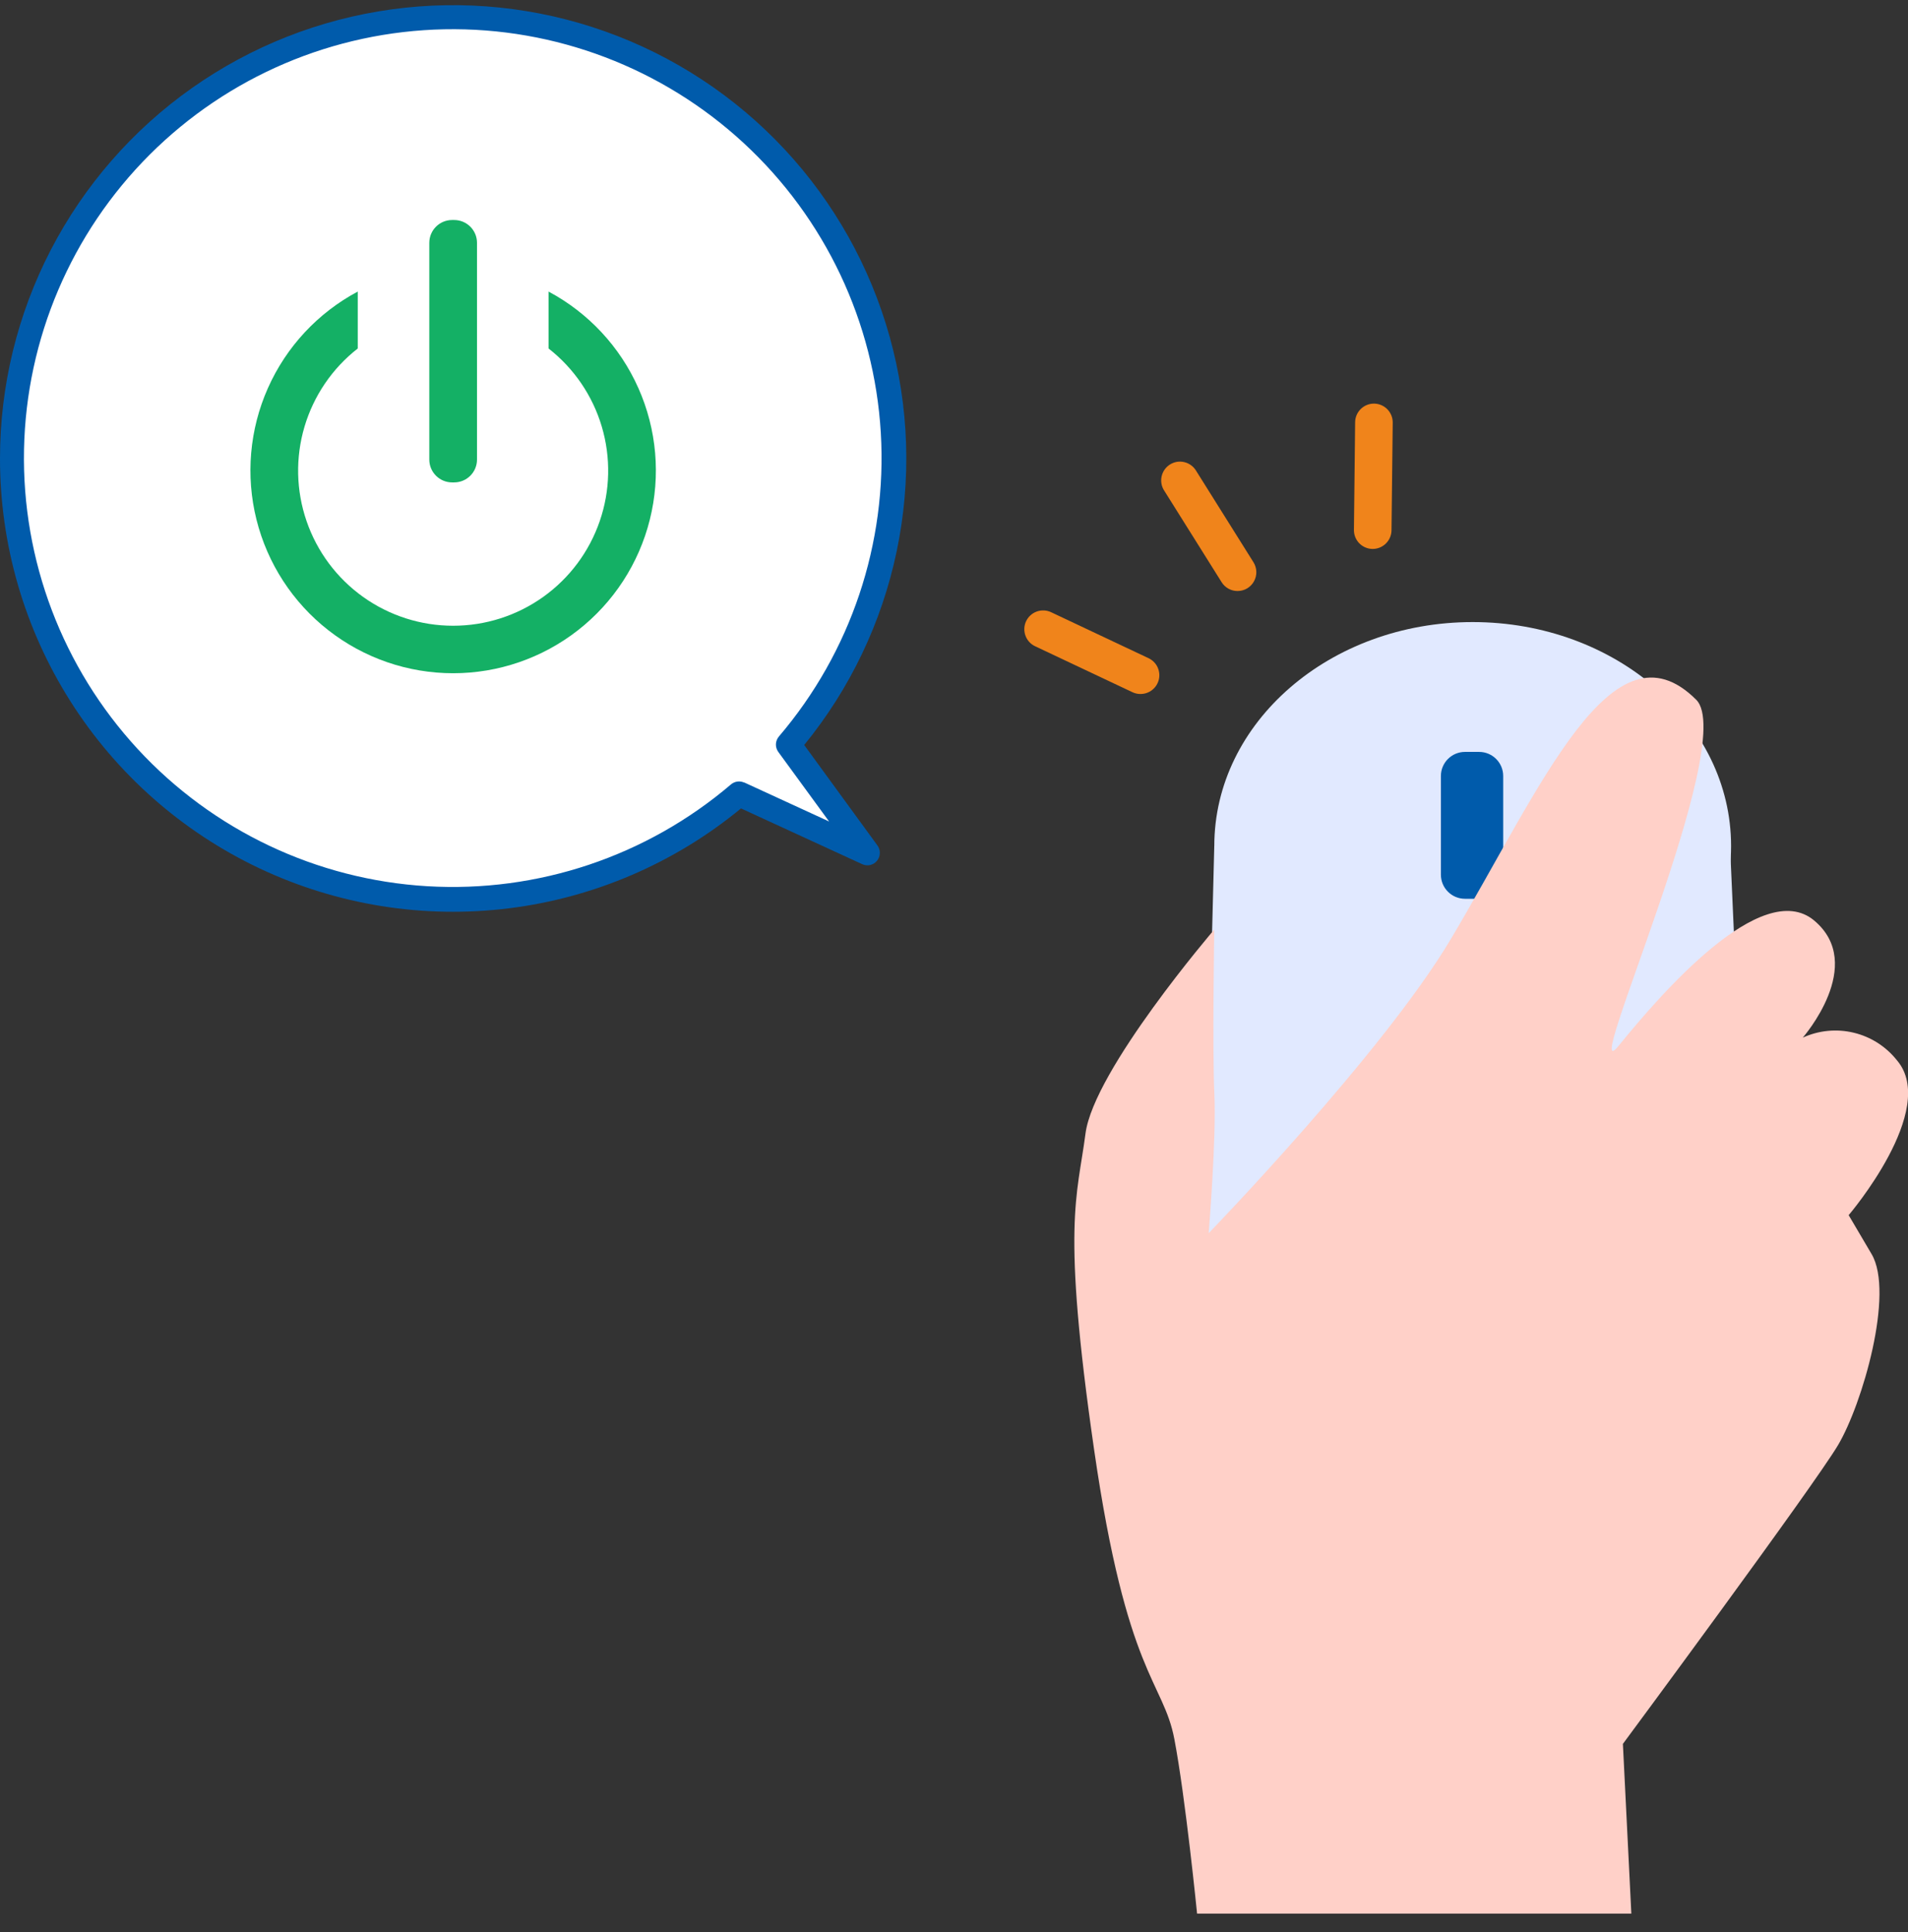 <svg width="80" height="81" viewBox="0 0 80 81" fill="none" xmlns="http://www.w3.org/2000/svg">
<rect x="0" y="0" width="80" height="81" fill="#333333" stroke="none"/>
<g clip-path="url(#clip0_40002665_10054)">
<path d="M61.748 44.856C67.731 44.856 72.582 40.653 72.582 35.467C72.582 30.282 67.731 26.078 61.748 26.078C55.765 26.078 50.914 30.282 50.914 35.467C50.914 40.653 55.765 44.856 61.748 44.856Z" fill="#E1E9FF"/>
<path d="M50.913 35.467H72.539L73.409 55.073L50.408 55.411L50.913 35.467Z" fill="#E1E9FF"/>
<path d="M62.018 31.521H61.424C60.867 31.521 60.415 31.973 60.415 32.531V36.669C60.415 37.226 60.867 37.678 61.424 37.678H62.018C62.575 37.678 63.027 37.226 63.027 36.669V32.531C63.027 31.973 62.575 31.521 62.018 31.521Z" fill="#005BAB"/>
<path d="M50.913 38.968C50.913 38.968 45.859 44.858 45.513 47.522C45.167 50.186 44.505 51.3 45.874 60.769C47.243 70.238 48.774 70.469 49.239 72.903C49.704 75.337 50.192 80.222 50.192 80.222H68.4L68.046 73.106C68.046 73.106 76.046 62.3 77.067 60.58C78.088 58.86 79.436 54.206 78.474 52.573L77.512 50.941C77.512 50.941 81.299 46.51 79.536 44.449C79.079 43.872 78.442 43.465 77.726 43.293C77.011 43.12 76.258 43.193 75.588 43.499C75.588 43.499 78.271 40.443 76.069 38.592C73.867 36.741 69.58 41.732 67.859 43.851C66.138 45.97 72.91 31.121 71.121 29.335C67.596 25.815 64.645 32.958 60.832 39.366C57.98 44.158 50.678 51.698 50.678 51.698C50.678 51.698 51.006 47.721 50.917 45.86C50.828 43.999 50.913 38.968 50.913 38.968Z" fill="#FFD0C8"/>
<path d="M51.889 24.776C51.755 24.777 51.624 24.743 51.507 24.678C51.39 24.613 51.291 24.52 51.221 24.406L48.821 20.579C48.762 20.492 48.721 20.393 48.701 20.289C48.681 20.186 48.682 20.079 48.704 19.976C48.726 19.872 48.768 19.774 48.829 19.688C48.889 19.601 48.967 19.528 49.056 19.472C49.146 19.416 49.246 19.378 49.35 19.361C49.454 19.345 49.561 19.349 49.664 19.375C49.766 19.4 49.863 19.446 49.947 19.509C50.032 19.572 50.103 19.652 50.156 19.743L52.556 23.57C52.631 23.689 52.672 23.827 52.676 23.967C52.68 24.108 52.646 24.247 52.578 24.37C52.51 24.493 52.41 24.596 52.289 24.668C52.168 24.739 52.029 24.776 51.889 24.776Z" fill="#F0841B"/>
<path d="M57.556 23.012H57.547C57.443 23.011 57.34 22.989 57.245 22.948C57.15 22.907 57.064 22.848 56.991 22.774C56.919 22.699 56.862 22.611 56.824 22.515C56.786 22.419 56.767 22.316 56.769 22.212L56.819 17.699C56.821 17.492 56.905 17.294 57.053 17.148C57.2 17.002 57.399 16.92 57.607 16.92H57.616C57.719 16.921 57.822 16.943 57.917 16.984C58.012 17.025 58.099 17.084 58.171 17.158C58.243 17.233 58.3 17.321 58.339 17.417C58.377 17.513 58.396 17.616 58.395 17.72L58.344 22.233C58.341 22.44 58.257 22.638 58.109 22.784C57.962 22.93 57.763 23.012 57.556 23.012Z" fill="#F0841B"/>
<path d="M47.819 29.094C47.704 29.094 47.589 29.069 47.484 29.019L43.4 27.091C43.211 27.002 43.065 26.841 42.995 26.645C42.924 26.448 42.934 26.231 43.023 26.042C43.113 25.853 43.273 25.707 43.47 25.636C43.667 25.566 43.883 25.576 44.072 25.665L48.159 27.593C48.321 27.67 48.452 27.799 48.53 27.96C48.608 28.121 48.63 28.303 48.591 28.478C48.551 28.652 48.454 28.808 48.314 28.92C48.175 29.032 48.001 29.093 47.822 29.093L47.819 29.094Z" fill="#F0841B"/>
<path d="M19 0.746C22.53 0.745 25.986 1.756 28.959 3.658C31.933 5.56 34.299 8.275 35.777 11.48C37.256 14.685 37.786 18.247 37.303 21.743C36.821 25.24 35.347 28.525 33.056 31.21L36.368 35.753L30.987 33.278C28.722 35.209 26.025 36.565 23.123 37.23C20.222 37.894 17.203 37.848 14.324 37.095C11.444 36.342 8.789 34.904 6.585 32.904C4.38 30.904 2.692 28.401 1.663 25.609C0.634 22.816 0.295 19.816 0.674 16.864C1.054 13.912 2.142 11.095 3.844 8.654C5.547 6.212 7.814 4.218 10.453 2.841C13.091 1.465 16.024 0.746 19 0.746Z" fill="white"/>
<path d="M1.03461e-06 19.222C-0.001 16.179 0.729 13.179 2.13 10.476C3.53 7.774 5.559 5.447 8.046 3.692C10.533 1.938 13.405 0.806 16.421 0.393C19.436 -0.021 22.507 0.297 25.375 1.318C28.242 2.339 30.822 4.034 32.898 6.261C34.973 8.487 36.483 11.18 37.301 14.112C38.119 17.044 38.221 20.129 37.597 23.108C36.974 26.087 35.644 28.873 33.719 31.231L36.791 35.444C36.859 35.538 36.894 35.652 36.89 35.768C36.887 35.883 36.845 35.995 36.772 36.084C36.699 36.174 36.598 36.237 36.486 36.263C36.373 36.288 36.255 36.276 36.15 36.227L31.069 33.89C28.289 36.18 24.916 37.632 21.342 38.077C17.768 38.522 14.142 37.942 10.885 36.405C7.628 34.867 4.876 32.436 2.949 29.393C1.021 26.351 -0.001 22.824 1.03461e-06 19.222ZM31.205 32.802L34.763 34.438L32.633 31.522C32.564 31.427 32.529 31.312 32.533 31.195C32.538 31.077 32.582 30.965 32.658 30.875C35.674 27.342 37.205 22.779 36.931 18.142C36.656 13.505 34.598 9.154 31.186 6.001C27.775 2.848 23.276 1.137 18.632 1.228C13.987 1.319 9.558 3.203 6.273 6.487C2.987 9.771 1.1 14.199 1.007 18.843C0.914 23.488 2.623 27.988 5.774 31.401C8.925 34.813 13.275 36.874 17.912 37.151C22.549 37.427 27.113 35.898 30.648 32.884C30.724 32.82 30.817 32.778 30.915 32.764C31.014 32.751 31.114 32.766 31.205 32.807V32.802Z" fill="#005BAB"/>
<path d="M23 12.223V14.609C24.067 15.442 24.847 16.587 25.232 17.884C25.617 19.182 25.587 20.567 25.146 21.847C24.706 23.127 23.877 24.238 22.775 25.024C21.673 25.81 20.354 26.232 19 26.232C17.646 26.232 16.327 25.81 15.225 25.024C14.123 24.238 13.294 23.127 12.854 21.847C12.413 20.567 12.383 19.182 12.768 17.884C13.153 16.587 13.933 15.442 15 14.609V12.223C13.327 13.115 12.001 14.54 11.232 16.273C10.462 18.005 10.294 19.945 10.754 21.784C11.214 23.623 12.275 25.256 13.769 26.422C15.263 27.589 17.104 28.223 19 28.223C20.896 28.223 22.737 27.589 24.231 26.422C25.725 25.256 26.787 23.623 27.246 21.784C27.706 19.945 27.538 18.005 26.768 16.273C25.999 14.54 24.673 13.115 23 12.223Z" fill="#14B065"/>
<path d="M19.043 9.223H18.957C18.428 9.223 18 9.651 18 10.18V19.266C18 19.794 18.428 20.223 18.957 20.223H19.043C19.572 20.223 20 19.794 20 19.266V10.18C20 9.651 19.572 9.223 19.043 9.223Z" fill="#14B065"/>
</g>
<defs>
<clipPath id="clip0_40002665_10054">
<rect width="80" height="80" fill="white" transform="translate(0 0.223)"/>
</clipPath>
</defs>
</svg>
